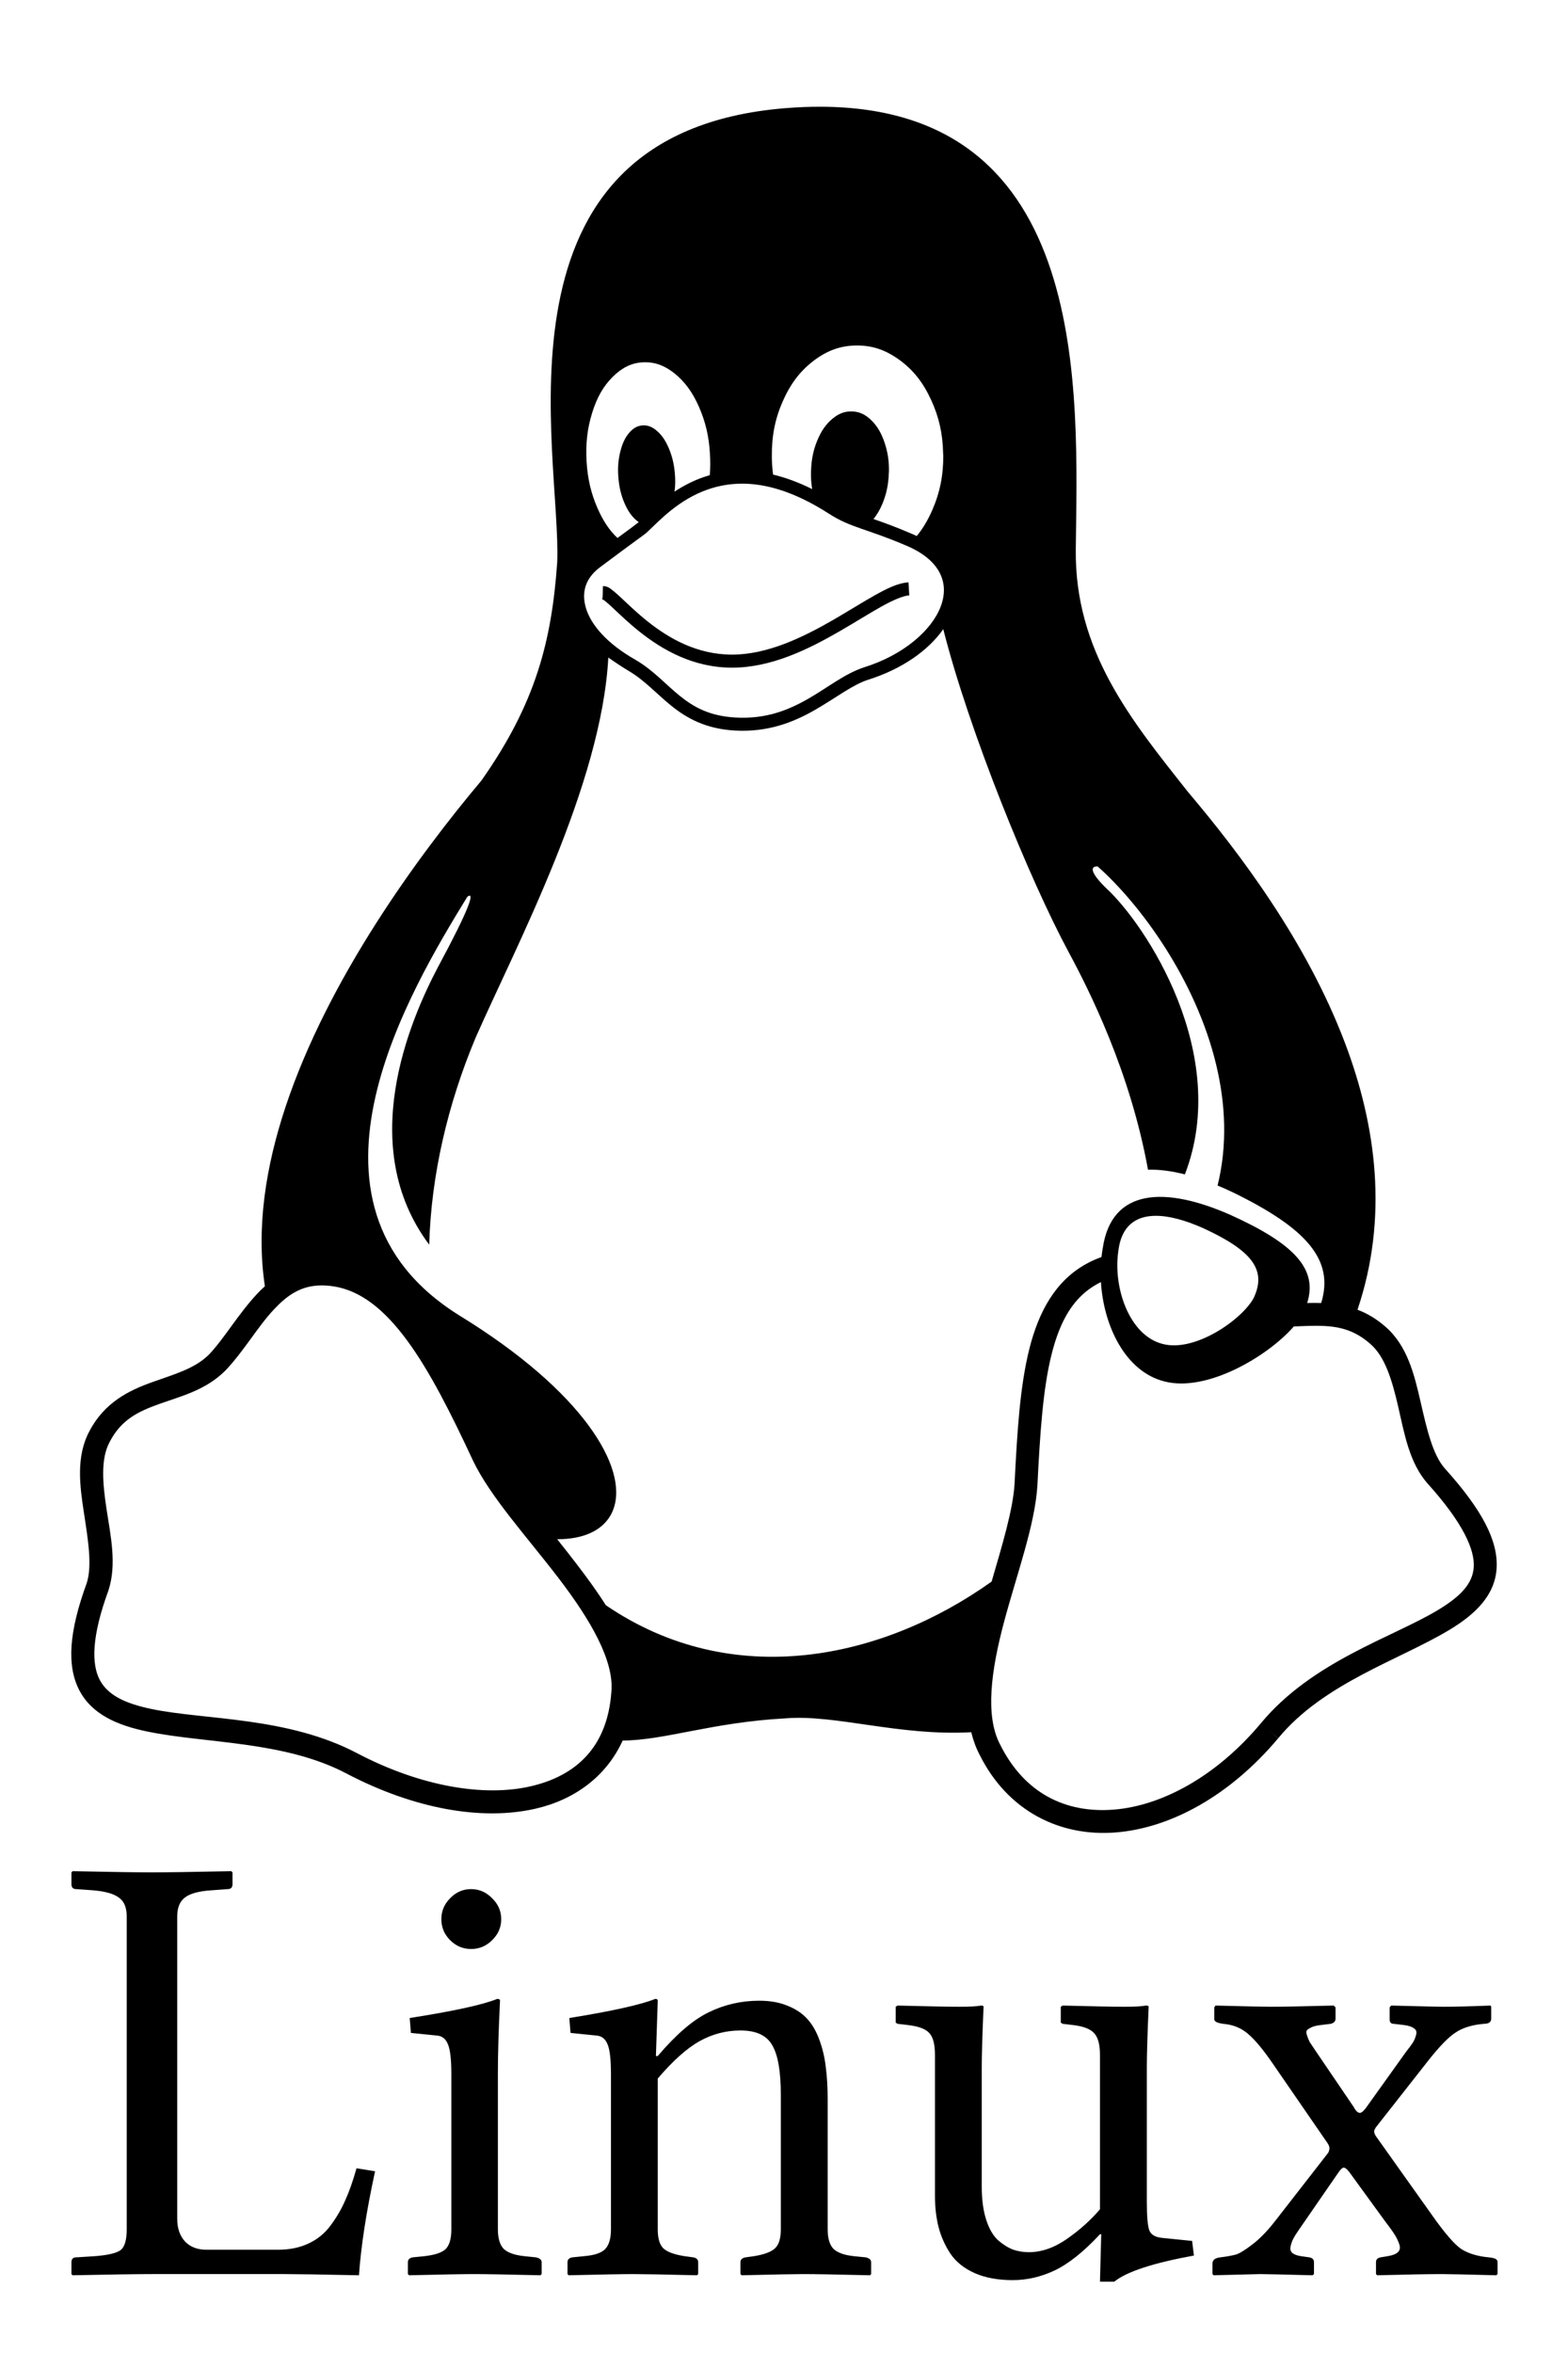 <?xml version="1.0" encoding="UTF-8" standalone="no"?>
<!-- Created with Inkscape (http://www.inkscape.org/) -->

<svg
   xmlns:dc="http://purl.org/dc/elements/1.1/"
   xmlns:cc="http://creativecommons.org/ns#"
   xmlns:rdf="http://www.w3.org/1999/02/22-rdf-syntax-ns#"
   xmlns:svg="http://www.w3.org/2000/svg"
   xmlns="http://www.w3.org/2000/svg"
   xmlns:sodipodi="http://sodipodi.sourceforge.net/DTD/sodipodi-0.dtd"
   xmlns:inkscape="http://www.inkscape.org/namespaces/inkscape"
   width="779.528"
   height="1169.291"
   id="svg3007"
   version="1.1"
   inkscape:version="0.48.1 r9760"
   sodipodi:docname="Linux-Shirt.svg">
  <defs
     id="defs3009" />
  <sodipodi:namedview
     id="base"
     pagecolor="#ffffff"
     bordercolor="#666666"
     borderopacity="1.0"
     inkscape:pageopacity="0.0"
     inkscape:pageshadow="2"
     inkscape:zoom="0.35"
     inkscape:cx="375"
     inkscape:cy="634.28571"
     inkscape:document-units="px"
     inkscape:current-layer="text2999"
     showgrid="false"
     inkscape:window-width="1920"
     inkscape:window-height="1142"
     inkscape:window-x="-4"
     inkscape:window-y="-4"
     inkscape:window-maximized="1"
     units="cm" />
  <g
     inkscape:label="Layer 1"
     inkscape:groupmode="layer"
     id="layer1"
     transform="translate(0,116.932)">
    <path
       inkscape:connector-curvature="0"
       style="font-size:medium;font-style:normal;font-variant:normal;font-weight:normal;font-stretch:normal;text-indent:0;text-align:start;text-decoration:none;line-height:normal;letter-spacing:normal;word-spacing:normal;text-transform:none;direction:ltr;block-progression:tb;writing-mode:lr-tb;text-anchor:start;baseline-shift:baseline;color:#000000;fill:#000000;fill-opacity:1;stroke:none;stroke-width:309;marker:none;visibility:visible;display:inline;overflow:visible;enable-background:accumulate;font-family:Bitstream Vera Sans;-inkscape-font-specification:Bitstream Vera Sans"
       d="m 407.783,-63.886 c -5.509,-0.01 -11.255,0.221 -17.247,0.699 -151.44,12.196 -111.277,172.185 -113.525,225.76 -2.766,39.179 -10.709,70.055 -37.655,108.357 -31.657,37.646 -76.227,98.577 -97.341,162.004 -9.965,29.935 -14.707,60.446 -10.327,89.324 -1.372,1.228 -2.678,2.516 -3.92,3.841 -9.295,9.923 -16.162,21.946 -23.815,30.041 -7.149,7.132 -17.335,9.844 -28.529,13.86 -11.198,4.018 -23.492,9.941 -30.955,24.261 0,0 0,0.005 -0.005,0.007 -0.012,0.024 -0.025,0.046 -0.038,0.07 l 0,0 c -6.756,12.618 -4.747,27.149 -2.684,40.611 2.063,13.462 4.152,26.183 1.379,34.814 -8.862,24.223 -9.994,40.978 -3.755,53.132 6.252,12.179 19.107,17.555 33.635,20.589 29.057,6.069 68.409,4.561 99.422,20.998 l 2.666,-5.03 -2.638,5.045 c 33.201,17.359 66.861,23.524 93.715,17.39 19.47,-4.447 35.275,-16.04 43.392,-33.879 21.004,-0.103 44.053,-8.999 80.974,-11.032 25.047,-2.018 56.336,8.895 92.325,6.896 0.941,3.905 2.302,7.66 4.166,11.229 0.019,0.037 0.037,0.073 0.057,0.109 13.951,27.898 39.874,40.659 67.5,38.479 27.662,-2.183 57.073,-18.494 80.846,-46.786 l -4.358,-3.663 4.392,3.622 c 22.66,-27.476 60.272,-38.869 85.212,-53.911 12.47,-7.521 22.588,-16.939 23.37,-30.618 0.781,-13.672 -7.245,-28.993 -25.702,-49.481 0,0 -0.005,-0.005 -0.005,-0.005 -0.007,-0.009 -0.014,-0.017 -0.022,-0.025 -6.064,-6.853 -8.957,-19.554 -12.066,-33.08 -3.107,-13.518 -6.575,-28.099 -17.673,-37.549 l 0,0 c -0.022,-0.02 -0.045,-0.037 -0.067,-0.057 0,0 0,0 0,0 -4.417,-3.849 -9.007,-6.461 -13.629,-8.216 15.429,-45.76 9.376,-91.326 -6.199,-132.501 -19.115,-50.534 -52.487,-94.566 -77.974,-124.688 -28.528,-35.984 -56.431,-70.148 -55.882,-120.607 0.85,-77.011 8.471,-219.826 -127.046,-220.011 z m 18.346,118.643 c 7.69,0 14.257,2.254 21.004,7.151 6.854,4.974 11.791,11.201 15.77,19.897 3.906,8.475 5.785,16.765 5.969,26.603 0,0.258 0,0.479 0.074,0.737 0.074,10.096 -1.658,18.681 -5.49,27.451 -2.187,5.004 -4.698,9.204 -7.703,12.84 -1.02,-0.49 -2.08,-0.961 -3.179,-1.413 l 0,0 c -7.618,-3.263 -13.463,-5.34 -18.334,-7.03 1.766,-2.122 3.236,-4.64 4.529,-7.786 1.953,-4.753 2.911,-9.396 3.095,-14.923 0,-0.221 0.074,-0.405 0.074,-0.663 0.111,-5.306 -0.59,-9.838 -2.137,-14.481 -1.621,-4.864 -3.685,-8.364 -6.669,-11.275 -2.985,-2.911 -5.969,-4.237 -9.543,-4.348 -0.168,-0.01 -0.335,-0.01 -0.5,-0.01 -3.362,0.01 -6.281,1.163 -9.302,3.692 -3.169,2.653 -5.527,6.043 -7.48,10.759 -1.953,4.716 -2.911,9.396 -3.095,14.96 -0.037,0.221 -0.037,0.405 -0.037,0.626 -0.064,3.058 0.131,5.86 0.602,8.581 -6.879,-3.428 -13.362,-5.765 -19.446,-7.213 -0.347,-2.631 -0.547,-5.346 -0.611,-8.185 l 0,-0.774 c -0.111,-10.059 1.548,-18.681 5.417,-27.451 3.869,-8.77 8.659,-15.07 15.402,-20.192 6.743,-5.122 13.375,-7.48 21.224,-7.554 0.123,0 0.245,0 0.367,0 z m -105.251,8.333 c 5.101,0.012 9.666,1.716 14.388,5.487 5.122,4.09 8.991,9.322 12.233,16.692 3.243,7.369 4.974,14.739 5.453,23.435 l 0,0.073 c 0.232,3.652 0.204,7.09 -0.084,10.419 -1.009,0.287 -1.998,0.597 -2.966,0.93 -5.5,1.893 -10.348,4.474 -14.573,7.263 0.413,-2.918 0.475,-5.879 0.158,-9.181 -0.037,-0.184 -0.037,-0.332 -0.037,-0.516 -0.442,-4.385 -1.363,-8.069 -2.911,-11.791 -1.658,-3.869 -3.5,-6.596 -5.932,-8.696 -2.204,-1.903 -4.286,-2.777 -6.577,-2.76 -0.237,0 -0.477,0.013 -0.718,0.033 -2.579,0.221 -4.716,1.474 -6.743,3.942 -2.027,2.469 -3.353,5.527 -4.311,9.58 -0.958,4.053 -1.216,8.033 -0.811,12.602 0,0.184 0.037,0.332 0.037,0.516 0.442,4.422 1.326,8.106 2.911,11.828 1.621,3.832 3.5,6.559 5.932,8.659 0.407,0.352 0.81,0.668 1.211,0.95 -2.53,1.947 -3.737,2.844 -5.81,4.367 -1.329,0.976 -2.913,2.137 -4.753,3.494 -4.013,-3.76 -7.144,-8.485 -9.882,-14.706 -3.243,-7.369 -4.974,-14.739 -5.49,-23.435 l 0,-0.073 c -0.479,-8.696 0.368,-16.176 2.764,-23.914 2.395,-7.738 5.601,-13.339 10.243,-17.945 4.643,-4.606 9.322,-6.927 14.96,-7.222 0.44,-0.024 0.877,-0.035 1.309,-0.033 z m 47.867,60.329 c 11.857,-0.046 26.124,3.841 43.397,14.947 10.61,6.9 18.866,7.476 37.876,15.618 l 0.023,0.01 0.023,0.009 c 9.147,3.753 14.515,8.645 17.138,13.796 2.623,5.151 2.687,10.737 0.492,16.613 -4.391,11.753 -18.406,24.121 -38.073,30.263 l -0.019,0.008 -0.018,0.008 c -9.59,3.116 -17.952,9.996 -27.81,15.633 -9.858,5.637 -21.013,10.184 -36.181,9.306 0,-8e-5 0,0 0,0 -12.913,-0.753 -20.632,-5.136 -27.611,-10.745 -6.98,-5.609 -13.062,-12.656 -21.968,-17.886 l -0.023,-0.014 -0.023,-0.014 c -14.346,-8.108 -22.177,-17.487 -24.636,-25.617 -2.458,-8.13 -0.151,-15.07 6.966,-20.404 8.002,-5.997 13.561,-10.076 17.264,-12.794 3.678,-2.699 5.209,-3.711 6.38,-4.836 0.006,-0.009 0.012,-0.013 0.018,-0.018 0,0 0.005,-0.009 0.005,-0.009 6.013,-5.691 15.597,-16.06 30.045,-21.034 4.973,-1.712 10.521,-2.816 16.732,-2.841 z m 82.91,49.035 c -5.117,0.305 -10.475,2.939 -16.715,6.423 -6.239,3.483 -13.256,7.939 -20.86,12.328 -15.208,8.776 -32.714,17.169 -50.112,17.169 -17.425,0 -31.346,-8.047 -41.788,-16.322 -5.221,-4.137 -9.53,-8.305 -12.972,-11.528 -1.721,-1.612 -3.214,-2.986 -4.607,-4.059 -1.393,-1.073 -2.526,-2.137 -4.857,-2.137 l -0.112,4.897 c -0.167,1.639 -0.338,1.588 -0.271,1.633 0.109,0.071 0.649,0.258 1.28,0.744 1.024,0.789 2.446,2.075 4.133,3.655 3.374,3.16 7.858,7.504 13.378,11.879 11.04,8.749 26.393,17.724 45.816,17.724 19.449,0 37.85,-9.091 53.354,-18.038 7.752,-4.474 14.792,-8.939 20.779,-12.281 5.987,-3.342 11.023,-5.438 13.94,-5.612 l -0.387,-6.473 z m 17.288,23.274 c 12.918,50.921 42.963,124.471 62.273,160.364 10.264,19.043 30.685,59.504 39.508,108.251 5.59,-0.171 11.746,0.641 18.338,2.327 23.068,-59.802 -19.561,-124.217 -39.054,-142.156 -7.87,-7.637 -8.248,-11.058 -4.347,-10.896 21.149,18.703 48.913,56.32 59.015,98.781 4.606,19.361 5.588,39.715 0.646,59.802 2.418,1.004 4.874,2.097 7.362,3.275 37.028,18.031 50.722,33.71 44.138,55.109 -2.169,-0.076 -4.302,-0.068 -6.383,-0.018 -0.194,0.005 -0.387,0.01 -0.58,0.015 5.362,-16.962 -6.517,-29.473 -38.17,-43.795 -32.831,-14.444 -58.992,-13.007 -63.413,16.286 -0.283,1.535 -0.511,3.099 -0.684,4.684 -2.453,0.852 -4.919,1.939 -7.391,3.292 -15.416,8.435 -23.83,23.741 -28.51,42.513 -4.676,18.757 -6.017,41.433 -7.307,66.924 0,0.005 0,0.009 0,0.013 -0.789,12.818 -6.058,30.154 -11.403,48.516 -53.781,38.363 -128.425,54.984 -191.8,11.733 -4.295,-6.794 -9.222,-13.526 -14.293,-20.165 -3.239,-4.24 -6.565,-8.454 -9.873,-12.609 6.506,0.005 12.036,-1.06 16.505,-3.087 5.558,-2.52 9.463,-6.568 11.395,-11.765 3.864,-10.393 -0.017,-25.055 -12.386,-41.797 -12.369,-16.741 -33.317,-35.636 -64.099,-54.514 0,0 -0.005,0 -0.005,-0.005 -22.614,-14.069 -35.261,-31.314 -41.181,-50.037 -5.92,-18.725 -5.09,-38.972 -0.527,-58.963 8.758,-38.371 31.26,-75.69 45.617,-99.11 3.865,-2.844 1.381,5.279 -14.535,34.835 -14.264,27.022 -40.931,89.384 -4.419,138.063 0.976,-34.642 9.249,-69.973 23.137,-103.021 20.23,-45.857 62.543,-125.378 65.904,-188.757 1.733,1.258 7.687,5.276 10.34,6.785 0.005,0.008 0.012,0.008 0.017,0.009 7.762,4.571 13.592,11.253 21.143,17.322 7.566,6.08 17.017,11.332 31.297,12.164 l 0,0 c 16.667,0.964 29.37,-4.198 39.777,-10.149 10.392,-5.942 18.693,-12.518 26.559,-15.085 0.012,-0.008 0.024,-0.008 0.035,-0.011 16.62,-5.197 29.834,-14.396 37.353,-25.125 z m 105.559,291.523 c 6.732,-0.031 14.886,2.213 23.812,6.206 24.024,11.091 31.541,20.597 24.982,34.562 -5.527,10.538 -29.183,27.303 -45.395,22.882 -16.544,-4.274 -24.614,-28.114 -21.924,-46.132 1.441,-12.235 8.361,-17.471 18.525,-17.518 z m -27.181,32.926 c 1.358,22.034 12.259,44.505 31.539,49.369 21.098,5.559 51.516,-12.543 64.359,-27.308 2.561,-0.102 5.065,-0.228 7.496,-0.287 11.266,-0.272 20.715,0.371 30.369,8.814 l 0.033,0.029 0.034,0.029 c 7.419,6.286 10.945,18.164 14.004,31.471 3.058,13.307 5.504,27.799 14.677,38.124 l 0.014,0.015 0.013,0.015 c 17.634,19.568 23.302,32.795 22.82,41.237 -0.483,8.442 -6.595,14.71 -17.882,21.517 -22.564,13.61 -62.545,25.444 -88.082,56.377 -22.174,26.388 -49.213,40.881 -73.026,42.761 -23.813,1.879 -44.358,-8.004 -56.47,-32.315 l -0.028,-0.055 -0.029,-0.054 c -7.514,-14.294 -4.384,-36.852 1.946,-60.646 6.33,-23.794 15.425,-48.226 16.642,-68.084 l 0,-0.031 0,-0.03 c 1.288,-25.443 2.712,-47.663 6.986,-64.807 4.274,-17.144 11.004,-28.755 22.928,-35.28 0.555,-0.304 1.107,-0.59 1.655,-0.861 z m -387.225,1.663 c 1.78,0.007 3.663,0.156 5.67,0.459 13.498,2.045 25.268,11.482 36.608,26.864 11.34,15.382 21.892,36.379 32.74,59.67 l 0.014,0.029 0.013,0.028 c 8.717,18.193 27.111,38.198 42.699,58.606 15.588,20.408 27.652,40.893 26.081,56.571 l -0.007,0.068 -0.005,0.068 c -2.032,26.741 -17.117,41.298 -40.272,46.587 -23.149,5.287 -54.531,0.017 -85.876,-16.365 -0.009,-0.005 -0.019,-0.009 -0.028,-0.015 -34.679,-18.367 -75.934,-16.543 -102.397,-22.07 -13.235,-2.764 -21.872,-6.92 -25.835,-14.642 -3.964,-7.722 -4.052,-21.193 4.371,-44.163 l 0.037,-0.101 0.033,-0.103 c 4.166,-12.85 1.083,-26.909 -0.94,-40.105 -2.022,-13.196 -3.012,-25.2 1.495,-33.566 l 0.021,-0.038 0.021,-0.039 c 5.769,-11.121 14.232,-15.096 24.735,-18.864 10.503,-3.768 22.957,-6.728 32.791,-16.583 l 0.051,-0.052 0.051,-0.053 c 9.092,-9.591 15.921,-21.614 23.914,-30.146 6.744,-7.2 13.493,-11.971 23.665,-12.042 0.118,0 0.236,0 0.355,0 z"
       id="path154" />
    <g
       transform="matrix(0.912,0,0,0.912,-140.973,1091.303)"
       style="font-size:429.753px;font-style:normal;font-weight:normal;line-height:125%;letter-spacing:0px;word-spacing:0px;fill:#000000;fill-opacity:1;stroke:none;font-family:Sans"
       id="text2999">
      <path
         style="font-family:Linux Libertine O;-inkscape-font-specification:Linux Libertine O"
         d="M 36.031 929.969 L 35.438 930.562 L 35.438 936.469 C 35.438 938.08 36.233 938.875 37.844 938.875 L 46.156 939.469 C 52.198 939.972 56.483 941.181 59 943.094 C 61.618 944.906 62.906 948.039 62.906 952.469 L 62.906 1107.875 C 62.906 1113.111 61.92 1116.545 59.906 1118.156 C 57.892 1119.667 53.663 1120.684 47.219 1121.188 L 37.844 1121.781 C 36.233 1121.781 35.438 1122.576 35.438 1124.188 L 35.438 1130.094 L 36.031 1130.688 C 55.364 1130.285 68.465 1130.094 75.312 1130.094 L 141.469 1130.094 C 147.007 1130.094 159.282 1130.285 178.312 1130.688 C 179.319 1116.188 181.983 1098.968 186.312 1079.031 L 177.094 1077.531 C 175.382 1083.673 173.545 1088.945 171.531 1093.375 C 169.618 1097.805 167.146 1102.035 164.125 1106.062 C 161.205 1109.989 157.524 1112.955 153.094 1114.969 C 148.764 1116.983 143.764 1118 138.125 1118 L 102.5 1118 C 98.07 1118 94.524 1116.656 91.906 1113.938 C 89.288 1111.118 88 1107.326 88 1102.594 L 88 952.469 C 88 948.139 89.264 945.007 91.781 943.094 C 94.298 941.08 98.719 939.872 105.062 939.469 L 113.062 938.875 C 114.673 938.875 115.469 938.08 115.469 936.469 L 115.469 930.562 L 114.875 929.969 C 95.542 930.372 82.361 930.563 75.312 930.562 C 68.465 930.563 55.364 930.372 36.031 929.969 z M 234.031 938.875 C 230.004 938.875 226.545 940.386 223.625 943.406 C 220.705 946.326 219.25 949.785 219.25 953.812 C 219.25 957.84 220.705 961.33 223.625 964.25 C 226.545 967.17 230.004 968.625 234.031 968.625 C 238.059 968.625 241.549 967.17 244.469 964.25 C 247.489 961.33 249 957.84 249 953.812 C 249 949.785 247.489 946.326 244.469 943.406 C 241.549 940.386 238.059 938.875 234.031 938.875 z M 247.031 993.406 C 239.882 996.326 225.381 999.483 203.531 1002.906 L 204.125 1010.312 L 217.438 1011.656 C 219.854 1011.958 221.556 1013.445 222.562 1016.062 C 223.67 1018.681 224.219 1023.594 224.219 1030.844 L 224.219 1107.875 C 224.219 1112.406 223.312 1115.649 221.5 1117.562 C 219.688 1119.375 216.173 1120.583 210.938 1121.188 L 205.031 1121.781 C 203.42 1122.083 202.625 1122.879 202.625 1124.188 L 202.625 1130.094 L 203.219 1130.688 C 219.732 1130.285 230.472 1130.094 235.406 1130.094 C 240.944 1130.094 251.955 1130.285 268.469 1130.688 L 269.094 1130.094 L 269.094 1124.188 C 269.094 1122.979 268.132 1122.184 266.219 1121.781 L 260.469 1121.188 C 255.636 1120.684 252.232 1119.476 250.219 1117.562 C 248.306 1115.549 247.344 1112.305 247.344 1107.875 L 247.344 1030.844 C 247.344 1020.573 247.701 1008.409 248.406 994.312 C 248.406 993.708 247.937 993.406 247.031 993.406 z M 325.562 993.406 C 318.313 996.326 304.089 999.483 282.844 1002.906 L 283.438 1010.312 L 296.719 1011.656 C 299.135 1011.958 300.868 1013.445 301.875 1016.062 C 302.983 1018.681 303.531 1023.594 303.531 1030.844 L 303.531 1107.875 C 303.531 1112.406 302.569 1115.674 300.656 1117.688 C 298.743 1119.601 295.253 1120.785 290.219 1121.188 L 284.344 1121.781 C 282.733 1122.083 281.937 1122.879 281.938 1124.188 L 281.938 1130.094 L 282.531 1130.688 C 299.045 1130.285 309.754 1130.094 314.688 1130.094 C 319.219 1130.094 329.737 1130.285 346.25 1130.688 L 346.875 1130.094 L 346.875 1124.188 C 346.875 1122.879 346.048 1122.083 344.438 1121.781 L 340.062 1121.188 C 334.927 1120.382 331.413 1119.062 329.5 1117.25 C 327.688 1115.438 326.781 1112.305 326.781 1107.875 L 326.781 1032.969 C 334.333 1024.108 341.281 1017.899 347.625 1014.375 C 353.968 1010.851 360.726 1009.094 367.875 1009.094 C 375.729 1009.094 381 1011.566 383.719 1016.5 C 386.538 1021.333 387.937 1029.49 387.938 1040.969 L 387.938 1107.875 C 387.937 1112.305 387.007 1115.438 385.094 1117.25 C 383.181 1119.062 379.691 1120.382 374.656 1121.188 L 370.438 1121.781 C 368.726 1122.083 367.875 1122.879 367.875 1124.188 L 367.875 1130.094 L 368.469 1130.688 C 384.982 1130.285 395.198 1130.094 399.125 1130.094 C 404.663 1130.094 415.705 1130.285 432.219 1130.688 L 432.812 1130.094 L 432.812 1124.188 C 432.812 1122.979 431.906 1122.184 430.094 1121.781 L 424.188 1121.188 C 419.455 1120.684 416.107 1119.476 414.094 1117.562 C 412.18 1115.549 411.219 1112.305 411.219 1107.875 L 411.219 1043.25 C 411.219 1037.41 410.917 1032.163 410.312 1027.531 C 409.809 1022.9 408.791 1018.479 407.281 1014.25 C 405.771 1009.92 403.767 1006.351 401.25 1003.531 C 398.733 1000.712 395.465 998.486 391.438 996.875 C 387.41 995.163 382.656 994.313 377.219 994.312 C 368.358 994.313 360.01 996.205 352.156 1000.031 C 344.403 1003.757 335.944 1011.008 326.781 1021.781 L 325.875 1021.781 L 326.781 994.312 C 326.781 993.708 326.368 993.406 325.562 993.406 z M 445.938 996.719 L 445.031 997.312 L 445.031 1005.188 L 445.938 1005.781 L 450.938 1006.375 C 456.375 1006.979 460 1008.354 461.812 1010.469 C 463.625 1012.483 464.531 1016.052 464.531 1021.188 L 464.531 1091.125 C 464.531 1096.864 465.135 1102.08 466.344 1106.812 C 467.552 1111.444 469.5 1115.84 472.219 1119.969 C 475.038 1124.097 479.077 1127.309 484.312 1129.625 C 489.548 1131.941 495.837 1133.094 503.188 1133.094 C 510.236 1133.094 517.184 1131.503 524.031 1128.281 C 530.979 1124.958 538.476 1118.972 546.531 1110.312 L 547.156 1110.312 L 546.531 1133.875 L 553.625 1133.875 C 559.666 1128.941 572.879 1124.601 593.219 1120.875 L 592.312 1113.625 L 577.5 1112.125 C 574.177 1111.823 572.062 1110.639 571.156 1108.625 C 570.25 1106.511 569.812 1101.677 569.812 1094.125 L 569.812 1027.375 C 569.812 1021.233 570.114 1011.208 570.719 997.312 C 570.719 996.91 570.25 996.719 569.344 996.719 C 567.33 997.122 563.76 997.313 558.625 997.312 C 553.49 997.313 543.274 997.122 527.969 996.719 L 527.062 997.312 L 527.062 1005.188 L 527.969 1005.781 L 532.938 1006.375 C 538.274 1006.979 541.844 1008.354 543.656 1010.469 C 545.569 1012.483 546.531 1016.052 546.531 1021.188 L 546.531 1097.906 C 542.101 1103.142 536.663 1108.031 530.219 1112.562 C 523.875 1116.993 517.531 1119.219 511.188 1119.219 C 508.469 1119.219 505.916 1118.805 503.5 1118 C 501.083 1117.094 498.611 1115.583 496.094 1113.469 C 493.576 1111.254 491.573 1107.875 490.062 1103.344 C 488.552 1098.712 487.781 1093.194 487.781 1086.75 L 487.781 1027.375 C 487.781 1021.233 488.083 1011.208 488.688 997.312 C 488.687 996.91 488.274 996.719 487.469 996.719 C 485.455 997.122 481.861 997.313 476.625 997.312 C 471.49 997.313 461.242 997.122 445.938 996.719 z M 603.938 996.719 L 603.344 997.625 L 603.344 1003.531 C 603.344 1004.639 604.799 1005.379 607.719 1005.781 C 612.653 1006.184 616.827 1007.886 620.25 1010.906 C 623.774 1013.927 627.893 1018.928 632.625 1025.875 L 659.656 1065.125 C 660.26 1066.031 660.562 1066.858 660.562 1067.562 C 660.562 1068.267 660.371 1069.007 659.969 1069.812 L 634 1103.188 C 629.972 1108.423 626.101 1112.462 622.375 1115.281 C 618.75 1118.101 615.976 1119.802 614.062 1120.406 C 612.149 1120.91 609.566 1121.379 606.344 1121.781 C 603.726 1122.083 602.438 1123.101 602.438 1124.812 L 602.438 1130.094 L 603.031 1130.688 C 618.336 1130.285 626.024 1130.094 626.125 1130.094 C 628.139 1130.094 636.82 1130.285 652.125 1130.688 L 652.875 1130.094 L 652.875 1124.188 C 652.875 1122.879 652.104 1122.083 650.594 1121.781 L 646.375 1121.188 C 644.361 1120.885 642.906 1120.305 642 1119.5 C 641.194 1118.695 640.948 1117.653 641.25 1116.344 C 641.552 1114.934 641.99 1113.67 642.594 1112.562 C 643.198 1111.354 644.104 1109.899 645.312 1108.188 L 664.812 1079.938 C 666.021 1078.125 666.951 1077.219 667.656 1077.219 C 668.361 1077.219 669.267 1077.934 670.375 1079.344 L 688.375 1104.094 C 690.489 1106.812 692.024 1108.983 693.031 1110.594 C 694.038 1112.205 694.809 1113.826 695.312 1115.438 C 695.816 1117.049 695.569 1118.312 694.562 1119.219 C 693.656 1120.125 691.979 1120.785 689.562 1121.188 L 685.938 1121.781 C 684.427 1122.083 683.687 1122.879 683.688 1124.188 L 683.688 1130.094 L 684.281 1130.688 C 699.586 1130.285 710.327 1130.094 716.469 1130.094 C 719.187 1130.094 728.195 1130.285 743.5 1130.688 L 744.094 1130.094 L 744.094 1124.188 C 744.094 1123.583 743.903 1123.146 743.5 1122.844 C 743.198 1122.542 742.729 1122.319 742.125 1122.219 C 741.621 1122.017 740.826 1121.882 739.719 1121.781 C 734.181 1121.278 729.649 1119.903 726.125 1117.688 C 722.701 1115.372 717.868 1109.798 711.625 1100.938 L 683.688 1061.656 C 683.083 1060.75 682.781 1059.955 682.781 1059.25 C 682.781 1058.747 683.083 1058.031 683.688 1057.125 L 709.656 1024.062 C 715.295 1016.914 719.882 1012.215 723.406 1010 C 726.93 1007.684 731.573 1006.285 737.312 1005.781 C 739.729 1005.781 740.937 1004.931 740.938 1003.219 L 740.938 997.312 L 740.625 996.719 C 730.354 997.122 722.555 997.313 717.219 997.312 C 715.205 997.313 706.524 997.122 691.219 996.719 L 690.469 997.625 L 690.469 1003.531 C 690.469 1005.042 691.128 1005.781 692.438 1005.781 L 697.438 1006.375 C 699.854 1006.677 701.555 1007.226 702.562 1008.031 C 703.67 1008.736 704.028 1009.809 703.625 1011.219 C 703.323 1012.528 702.798 1013.792 702.094 1015 C 701.389 1016.108 700.236 1017.674 698.625 1019.688 L 678.531 1047.781 C 677.323 1049.292 676.392 1050.031 675.688 1050.031 C 674.681 1050.031 673.663 1049.07 672.656 1047.156 L 653.781 1019.375 C 652.372 1017.261 651.354 1015.75 650.75 1014.844 C 650.246 1013.837 649.809 1012.74 649.406 1011.531 C 649.003 1010.323 649.003 1009.441 649.406 1008.938 C 649.91 1008.434 650.705 1007.941 651.812 1007.438 C 652.92 1006.934 654.486 1006.577 656.5 1006.375 L 661.188 1005.781 C 662.798 1005.379 663.594 1004.528 663.594 1003.219 L 663.594 997.625 L 662.688 996.719 C 647.382 997.122 636.944 997.313 631.406 997.312 C 628.385 997.313 619.242 997.122 603.938 996.719 z "
         transform="matrix(1.097,0,0,1.097,154.645,-1325.414)"
         id="path3006" />
    </g>
  </g>
</svg>
